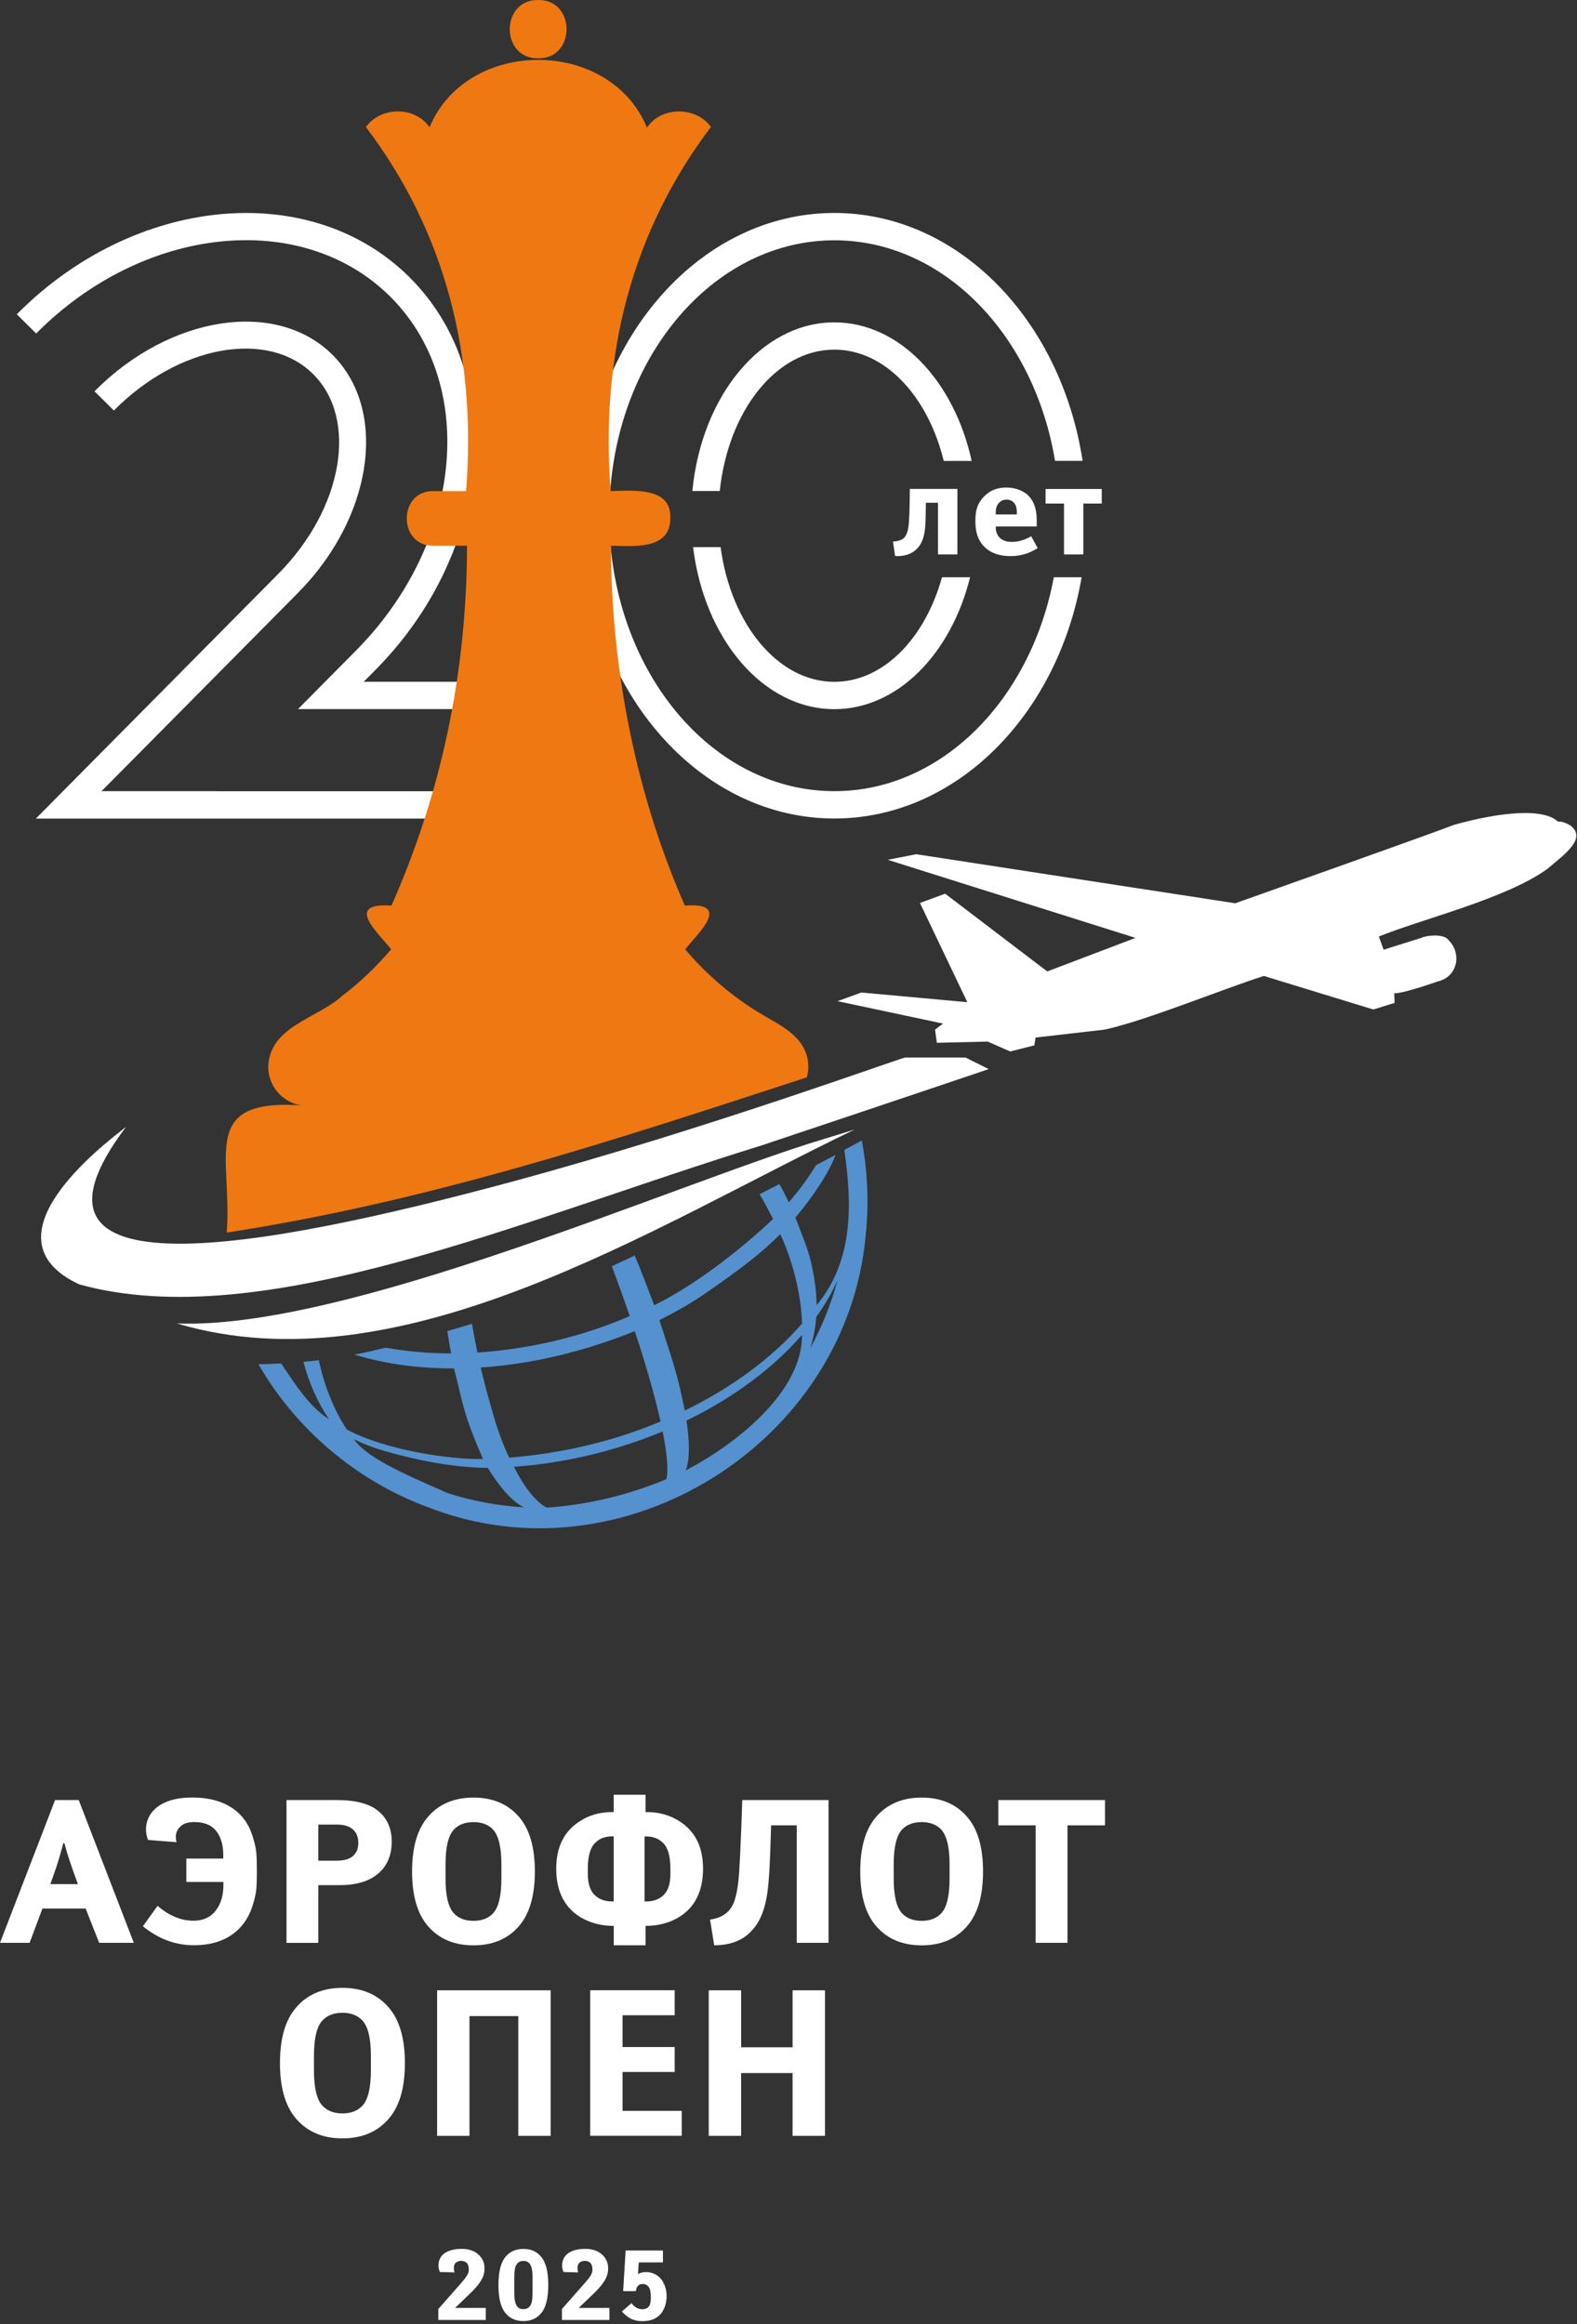 <?xml version="1.0" encoding="UTF-8"?> <svg xmlns="http://www.w3.org/2000/svg" width="262" height="386" viewBox="0 0 262 386" fill="none"><rect x="0" y="0" width="262" height="386" fill="#333333" stroke="none"/><path d="M138.62 39.91C156.73 39.91 171.82 55.64 175.28 76.54H179.86C176.28 53.12 159.18 35.37 138.62 35.37C116.61 35.37 98.58 55.7 96.83 81.54H101.38C103.08 58.2 119.1 39.91 138.63 39.91H138.62Z" fill="white"></path><path d="M138.62 131.4C119.4 131.4 103.58 113.68 101.46 90.87H96.9C99.08 116.19 116.92 135.94 138.62 135.94C158.86 135.94 175.76 118.74 179.7 95.87H175.08C171.28 116.21 156.41 131.4 138.62 131.4Z" fill="white"></path><path d="M138.62 113.24C129.23 113.24 121.42 103.61 119.72 90.87H115.15C117 106.13 126.8 117.78 138.62 117.78C149.11 117.78 158.01 108.6 161.17 95.87H156.5C153.67 106.05 146.73 113.24 138.62 113.24Z" fill="white"></path><path d="M138.62 58.07C147.02 58.07 154.16 65.79 156.79 76.55H161.43C158.52 63.25 149.41 53.54 138.62 53.54C126.52 53.54 116.53 65.75 115.03 81.55H119.58C120.97 68.26 128.96 58.07 138.61 58.07H138.62Z" fill="white"></path><path d="M159.04 92.08H155.83V83.5H153.83L153.79 85.72C153.77 86.84 153.72 87.55 153.64 88.12C153.51 89.09 153.18 90.58 151.9 91.53C151.11 92.12 149.92 92.45 148.71 92.34L148.36 89.94C148.87 89.94 149.66 89.76 150.08 89.43C150.74 88.9 150.89 87.8 150.96 87.23C151.09 86.06 151.14 83.45 151.14 82.85L151.16 81.2H159.06V92.07L159.04 92.08Z" fill="white"></path><path d="M165.44 87.75C165.44 88.34 165.73 88.96 166.14 89.36C166.71 89.87 167.44 90 168.1 90C168.76 90 169.22 89.91 169.8 89.74C170.28 89.59 170.79 89.37 171.32 89.06L172.4 91.04C171.81 91.41 171.17 91.72 170.53 91.94C169.74 92.2 168.88 92.36 167.93 92.36C166.85 92.36 164.98 92.23 163.57 90.84C162.23 89.52 162.05 87.87 162.05 86.51C162.05 85.06 162.23 83.8 163.42 82.53C164.47 81.41 165.71 80.97 167.22 80.97C168.73 80.97 170.13 81.54 170.94 82.4C171.58 83.08 172.24 84.29 172.24 86.32V87.44H165.44V87.77V87.75ZM168.93 85.44V85.07C168.93 84.74 168.91 84.12 168.58 83.66C168.4 83.4 168.01 82.98 167.21 82.98C166.59 82.98 166.18 83.27 165.91 83.57C165.67 83.86 165.43 84.32 165.43 85.07V85.44H168.93Z" fill="white"></path><path d="M183.04 81.21V83.63H179.98V92.08H176.77V83.63H173.71V81.21H183.04Z" fill="white"></path><path d="M150.41 175.63C149.43 175.77 117.32 187.53 85.43 196.16C42.76 207.7 -0.37 215.34 20.94 187.16C16.83 190.35 -3.22 205.7 13.18 213.32C43.65 221.74 86.5 202.58 126.58 190.22C126.58 190.22 158 179.7 164.26 177.56L160.42 175.64H150.41V175.63Z" fill="white"></path><path d="M261.02 137.18C259.66 136.3 258.84 136.46 258.84 136.46C255.9 133.7 246.66 135.53 241.52 137.01C237.76 138.49 205.22 150.02 205.22 150.02L152.22 141.87L147.49 142.8L188.65 155.77L173.99 161.34L157.03 148.43L152.84 149.97L160.71 166.45C158.63 166.26 144.81 165 143.1 164.84L139.15 166.28C143.21 167.14 152.53 169.12 156.67 170L155.35 170.99L155.64 173.19L164.09 172.99L167.83 174.63L171.84 173.62L172.05 172.32L183.54 171C190.47 169.48 203.18 164.25 209.98 162.09L228.16 167.66L231.69 166.57L231.65 164.94C232.61 165.15 238.13 163.27 238.86 163C242.13 162.28 242.96 158.38 240.62 156.09C239.81 155 236.85 155.38 236.15 155.76L229.87 157.73L229.08 155.54C236.22 152.63 250.17 149.29 257.05 144.33C260.11 141.76 263.54 139.29 261.01 137.18H261.02Z" fill="white"></path><path d="M134.41 189.93C119.37 194.75 95.23 204.57 72.33 211.65C56.19 216.63 40.67 220.26 29.37 219.8C66.82 230.92 108.59 203.63 141.98 187.6C139.97 188.21 137.52 188.97 134.42 189.93H134.41Z" fill="white"></path><path d="M144.12 199.45C144.12 196.02 143.79 192.68 143.18 189.43L140.27 190.98C141.57 199.89 141.84 209.36 135.67 216.78C135.67 215.31 135.51 213.77 135.25 212.18L135.26 212.17C134.48 208.21 134.55 208.43 132.15 202.21C135.37 198.41 137.96 194.3 138.8 191.82C138.08 192.2 136.98 192.78 135.56 193.52C134.27 195.71 132.71 197.74 131.05 199.69C130.56 198.63 130.03 197.6 129.48 196.66C128.44 197.19 127.29 197.78 126.19 198.34C126.6 199.02 127.06 199.77 128.43 202.45C122.63 207.96 114.82 213.83 108.68 216.77C107.65 214.01 106.62 211.33 105.45 208.52C104.18 209.12 102.91 209.71 101.65 210.3C102.7 213.11 103.7 215.89 104.62 218.58C96.56 222.07 87.93 224.05 79.32 224.64C78.99 223.08 78.69 221.48 78.41 219.85C77.05 220.29 75.64 220.69 74.32 221.07C74.51 222.32 74.71 223.57 74.94 224.78C71.24 224.78 67.61 224.46 64.11 223.83C62.26 224.28 60.53 224.66 58.88 224.98C64.2 226.6 69.68 227.27 75.44 227.28C77.05 233.73 76.99 234.8 80.24 242.32C75.03 242.45 64.02 240.88 57.63 237.42C55.51 234.27 53.81 229.97 52.97 225.91C52.12 226.01 51.27 226.1 50.41 226.18C51.32 229.69 52.84 233.04 54.67 235.73C51.22 233.47 49.02 229.84 46.71 226.44C45.48 226.5 44.18 226.57 42.93 226.57C49.18 237.4 59.15 245.85 70.89 250.25H70.91C103.33 263.1 140.7 239.73 143.82 205.22C144.02 203.33 144.13 201.41 144.13 199.47L144.12 199.45ZM89.06 243.26C96.21 242.4 103.41 240.53 110.09 237.74C110.84 241.47 111.04 244.13 110.73 245.66C104.42 248.3 97.54 249.96 90.8 250.39C88.99 249.37 87.14 247.09 85.38 243.6C86.6 243.53 87.83 243.39 89.06 243.27V243.26ZM114.05 235.94C121.59 232.27 128.27 227.43 133.23 221.71C133.35 231.32 121.85 240.11 113.93 244.2C114.57 242.52 114.63 239.74 114.05 235.93V235.94ZM135.61 218.72C137.08 216.69 138.24 214.65 139.14 212.64C138.08 216.56 136.57 220.33 134.63 223.88C135.13 222.27 135.48 220.56 135.61 218.73V218.72ZM117.45 214.63C123.04 210.75 126.59 208.06 129.64 204.96C131.78 209.65 133.11 215.12 133.25 219.82C128.21 225.62 121.42 230.54 113.77 234.27C112.59 228.47 112.1 227.06 109.55 219.24C112.65 217.72 115.23 216.17 117.45 214.63ZM81.59 233.67C80.97 231.58 80.4 229.4 79.87 227.12C88.47 226.58 97.43 224.34 105.46 221.08C106.97 225.58 108.75 231.58 109.74 236.09C101.77 239.45 93.17 241.41 84.6 242.09C83.83 240.48 82.63 237.62 81.59 233.67ZM63.49 240.86C71.33 243.19 77.33 243.75 81.05 243.8C82.69 246.52 84.98 249.4 87.06 250.34C82.73 250.09 78.5 249.3 74.44 248C65.99 244.33 60.9 241.96 58.78 239.02C59.9 239.58 61.68 240.34 63.48 240.86H63.49Z" fill="#5491CE"></path><path d="M60.42 113.24L62.41 111.23C68.17 105.41 72.43 98.77 75.18 91.88C76.39 88.84 77.31 85.75 77.92 82.66C77.99 82.32 78.06 81.98 78.12 81.64C80.48 68.33 77.21 55.13 67.98 45.99C51.52 29.69 22.34 32.47 2.79 52.2L6.01 55.39C23.79 37.44 50.1 34.68 64.78 49.21C72.83 57.18 75.69 68.7 73.72 80.43C73.22 83.39 72.43 86.37 71.32 89.31C68.81 95.95 64.74 102.39 59.18 108.01L59.16 108.03L59.14 108.05L55.97 111.25L54.01 113.23L49.51 117.77H80H55.9H92.25V113.23H60.4L60.42 113.24Z" fill="white"></path><path d="M36.04 131.4H16.87L21.37 126.86L25.87 122.32L30.37 117.78L34.87 113.24L36.74 111.35L39.93 108.13L43.12 104.91L46.31 101.69L49.49 98.48C49.49 98.48 49.49 98.48 49.5 98.47C49.5 98.47 49.5 98.47 49.51 98.46C54.47 93.45 57.85 87.64 59.55 81.87C62.13 73.12 60.83 64.47 55.21 58.9C45.88 49.65 28.19 52.38 15.7 64.99L18.92 68.18C29.64 57.35 44.46 54.64 52.01 62.12C59.56 69.6 56.99 84.43 46.28 95.26L28.46 113.25L23.96 117.79L19.46 122.33L14.96 126.87L10.46 131.41L5.96 135.95H92.24V131.41H75.62H36.01L36.04 131.4Z" fill="white"></path><path d="M134.02 175.31C133.06 171.84 129.48 170.2 126.61 168.49C121.88 165.72 117.38 161.87 113.88 157.72L113.83 157.66C116.1 154.88 121.63 149.82 113.78 150.4C105.89 132.51 101.51 111.6 101.51 90.63C105.13 90.69 111.37 91.4 111.36 86.1C111.63 80.83 105.23 81.48 101.46 81.57C99.67 58.91 105.06 38.3 118.11 21.09C115.69 17.67 109.87 17.59 107.49 21.2C101.31 6.22 77.59 6.19 71.36 21.14C68.95 17.59 63.25 17.68 60.79 21.09C74.1 38.7 79.17 59.17 77.44 81.57H71.99C66.13 81.48 66.1 90.67 71.95 90.63H77.59C77.54 111.9 73.27 131.82 65.04 150.4C57.21 149.89 62.61 154.71 64.99 157.66C62.72 160.34 59.77 163.21 56.9 165.35C52.69 169.21 44.81 170.4 44.56 177.18C44.56 180.73 47.45 183.66 51.04 183.66C32.77 182.08 38.65 191.8 37.67 204.71C71.38 199.51 101.99 189.4 134.04 178.93C134.38 177.8 134.35 176.4 134.04 175.31H134.02Z" fill="#EF7812"></path><path d="M89.41 9.69C95.7 9.78 95.7 -0.09 89.41 1.43802e-06C83.12 -0.09 83.12 9.78 89.41 9.69Z" fill="#EF7812"></path><path d="M56.89 330.15C60.11 330.15 62.65 331.21 64.51 333.33C66.35 335.4 67.27 338.51 67.27 342.65C67.27 346.79 66.35 349.9 64.51 351.97C62.65 354.09 60.11 355.15 56.89 355.15C53.67 355.15 51.13 354.09 49.27 351.97C47.43 349.9 46.51 346.79 46.51 342.65C46.51 338.51 47.43 335.4 49.27 333.33C51.13 331.21 53.67 330.15 56.89 330.15ZM61.62 343.82V341.44C61.62 338.59 61.16 336.64 60.24 335.6C59.43 334.73 58.32 334.29 56.89 334.29C55.46 334.29 54.33 334.73 53.54 335.6C52.62 336.61 52.16 338.56 52.16 341.44V343.82C52.16 346.72 52.62 348.68 53.54 349.69C54.32 350.56 55.44 351 56.89 351C58.34 351 59.45 350.56 60.24 349.69C61.16 348.68 61.62 346.72 61.62 343.82Z" fill="white"></path><path d="M91.49 330.56V354.73H86.11V334.84H78V354.73H72.62V330.56H91.49Z" fill="white"></path><path d="M112.09 330.56V334.7H103.43V339.98H112.09V344.12H103.43V350.58H113.26V354.72H98.05V330.55H112.09V330.56Z" fill="white"></path><path d="M137.06 330.56V354.73H131.68V344.3H123.13V354.73H117.75V330.56H123.13V340.02H131.68V330.56H137.06Z" fill="white"></path><path d="M80.71 383.32V385.31H72.82V383.49L76.5 379.31C77.01 378.73 77.34 378.32 77.49 378.08C77.76 377.69 77.89 377.32 77.89 376.95C77.89 376.44 77.77 376.07 77.54 375.84C77.31 375.61 77 375.49 76.61 375.49C76.31 375.49 76.05 375.57 75.81 375.74C75.53 375.94 75.4 376.25 75.4 376.68C75.4 376.93 75.44 377.18 75.52 377.41L73.08 377.34C72.93 377 72.85 376.64 72.85 376.28C72.85 375.14 73.4 374.34 74.49 373.88C75.09 373.63 75.82 373.5 76.69 373.5C77.88 373.5 78.82 373.82 79.51 374.46C80.17 375.06 80.5 375.83 80.5 376.78C80.5 377.56 80.24 378.33 79.72 379.07C79.31 379.68 78.66 380.4 77.76 381.24L75.61 383.31H80.7L80.71 383.32Z" fill="white"></path><path d="M86.95 373.51C88.18 373.51 89.14 373.92 89.85 374.75C90.68 375.69 91.09 377.27 91.09 379.5C91.09 381.73 90.68 383.32 89.85 384.25C89.14 385.08 88.18 385.49 86.95 385.49C85.72 385.49 84.76 385.07 84.05 384.25C83.22 383.31 82.81 381.73 82.81 379.5C82.81 377.27 83.22 375.68 84.05 374.75C84.76 373.92 85.72 373.51 86.95 373.51ZM88.48 380.34V378.68C88.48 378.22 88.48 377.85 88.46 377.58C88.45 377.31 88.4 377.02 88.33 376.7C88.25 376.39 88.14 376.14 88 375.96C87.75 375.65 87.4 375.5 86.96 375.5C86.52 375.5 86.17 375.66 85.92 375.96C85.71 376.21 85.58 376.55 85.52 376.98C85.46 377.4 85.44 377.97 85.44 378.68V380.34C85.44 380.8 85.44 381.17 85.46 381.44C85.47 381.71 85.52 382 85.59 382.32C85.67 382.63 85.78 382.88 85.92 383.06C86.17 383.37 86.52 383.52 86.96 383.52C87.4 383.52 87.75 383.36 88 383.06C88.21 382.81 88.34 382.47 88.4 382.04C88.46 381.62 88.48 381.05 88.48 380.34Z" fill="white"></path><path d="M101.25 383.32V385.31H93.36V383.49L97.04 379.31C97.55 378.73 97.88 378.32 98.03 378.08C98.3 377.69 98.43 377.32 98.43 376.95C98.43 376.44 98.31 376.07 98.08 375.84C97.85 375.61 97.54 375.49 97.15 375.49C96.85 375.49 96.59 375.57 96.35 375.74C96.07 375.94 95.94 376.25 95.94 376.68C95.94 376.93 95.98 377.18 96.06 377.41L93.62 377.34C93.47 377 93.39 376.64 93.39 376.28C93.39 375.14 93.94 374.34 95.03 373.88C95.63 373.63 96.36 373.5 97.23 373.5C98.42 373.5 99.36 373.82 100.05 374.46C100.71 375.06 101.04 375.83 101.04 376.78C101.04 377.56 100.78 378.33 100.26 379.07C99.85 379.68 99.2 380.4 98.3 381.24L96.15 383.31H101.24L101.25 383.32Z" fill="white"></path><path d="M110.14 373.77V375.75H106.12L106 377.68C106.41 377.45 106.84 377.35 107.3 377.35C108.14 377.35 108.98 377.65 109.61 378.27C110.3 378.96 110.75 380.1 110.75 381.35C110.75 382.51 110.37 383.63 109.74 384.34C109.23 384.92 108.34 385.51 106.75 385.51C105.73 385.51 105.07 385.23 104.77 385.08C104.23 384.8 103.68 384.34 103.32 383.89L104.92 382.52C105.1 382.77 105.38 383.06 105.66 383.23C105.74 383.28 106.15 383.53 106.73 383.53C107.41 383.53 107.74 383.18 107.87 382.97C108.1 382.61 108.13 381.93 108.13 381.52C108.13 381.04 108.08 380.33 107.85 379.94C107.7 379.69 107.37 379.33 106.76 379.33C106.35 379.33 106.1 379.51 105.97 379.66C105.76 379.89 105.66 380.24 105.64 380.52H103.53L103.94 373.77H110.13H110.14Z" fill="white"></path><path d="M13.08 298.96L22.23 322.67H16.47L14.23 316.98H7.05L4.92 322.67H0L9.15 298.96H13.08ZM8.37 312.92H12.94L12.13 310.68C11.43 308.67 10.96 307.16 10.71 306.14H10.51C10.06 307.9 9.57 309.52 9.05 310.99L8.37 312.92Z" fill="white"></path><path d="M30.96 312.58V308.68H37.09V308.07C37.09 306.35 36.67 305 35.84 304C35.07 303.08 33.88 302.61 32.25 302.61C31.37 302.61 30.68 302.8 30.18 303.18C29.3 303.84 29.02 304.76 29.33 305.96L24.59 305.59C24.16 304.44 24.14 303.34 24.52 302.29C24.9 301.24 25.61 300.4 26.65 299.76C27.96 298.95 29.71 298.54 31.9 298.54C35.4 298.54 38.08 299.5 39.93 301.42C40.77 302.28 41.4 303.33 41.83 304.57C42.26 305.81 42.51 306.85 42.58 307.69C42.65 308.53 42.68 309.56 42.68 310.81C42.68 311.96 42.65 312.92 42.59 313.69C42.53 314.46 42.31 315.43 41.93 316.6C41.55 317.77 41 318.8 40.3 319.68C38.45 321.94 35.75 323.07 32.21 323.07C29.14 323.07 26.31 322.02 23.74 319.92L26.18 316.53C28.1 318.18 30.09 319 32.14 319C33.83 319 35.12 318.37 36 317.1C36.74 316.06 37.12 314.69 37.12 313V312.56H30.96V312.58Z" fill="white"></path><path d="M47.59 298.96H55.96C58.81 298.96 60.95 299.46 62.4 300.45C64.18 301.67 65.08 303.48 65.08 305.87C65.08 307.97 64.42 309.65 63.11 310.92C61.62 312.36 59.4 313.09 56.44 313.09H52.88V322.68H47.6V298.97L47.59 298.96ZM52.88 303.03V309.03H55.9C57.17 309.03 58.09 308.76 58.68 308.22C59.24 307.7 59.53 307 59.53 306.12C59.53 305.15 59.25 304.41 58.68 303.88C58.07 303.31 57.17 303.03 55.97 303.03H52.89H52.88Z" fill="white"></path><path d="M78.66 298.55C81.82 298.55 84.32 299.59 86.15 301.67C87.96 303.7 88.86 306.75 88.86 310.82C88.86 314.89 87.96 317.94 86.15 319.97C84.32 322.05 81.82 323.09 78.66 323.09C75.5 323.09 73 322.05 71.17 319.97C69.36 317.94 68.46 314.89 68.46 310.82C68.46 306.75 69.36 303.71 71.17 301.67C73 299.59 75.5 298.55 78.66 298.55ZM83.3 311.97V309.63C83.3 306.83 82.85 304.92 81.95 303.9C81.16 303.04 80.06 302.62 78.66 302.62C77.26 302.62 76.14 303.05 75.37 303.9C74.47 304.9 74.02 306.8 74.02 309.63V311.97C74.02 314.82 74.47 316.74 75.37 317.73C76.14 318.59 77.23 319.02 78.66 319.02C80.09 319.02 81.18 318.59 81.95 317.73C82.85 316.74 83.3 314.82 83.3 311.97Z" fill="white"></path><path d="M107.25 298.08V300.96C109.58 300.92 111.62 301.54 113.38 302.82C115.66 304.49 116.8 307 116.8 310.34C116.8 314.11 115.45 316.81 112.74 318.44C111.14 319.39 109.31 319.86 107.25 319.86V323.08H101.97V319.86C99.92 319.86 98.09 319.39 96.48 318.44C93.77 316.81 92.41 314.11 92.41 310.34C92.41 307 93.55 304.49 95.83 302.82C97.59 301.53 99.63 300.91 101.96 300.96V298.08H107.24H107.25ZM101.96 315.8V304.99C100.67 304.94 99.64 305.3 98.88 306.07C98.07 306.86 97.66 308.29 97.66 310.37V311.22C97.66 312.91 98.08 314.12 98.91 314.84C99.66 315.52 100.67 315.84 101.96 315.79V315.8ZM107.08 304.99V315.8C108.37 315.84 109.38 315.53 110.13 314.85C110.97 314.13 111.38 312.92 111.38 311.23V310.38C111.38 308.3 110.97 306.87 110.16 306.08C109.39 305.31 108.37 304.95 107.08 305V304.99Z" fill="white"></path><path d="M132.38 303.16H128.11L127.97 307.53C127.83 311.48 127.6 314.19 127.26 315.66C126.83 317.69 126.11 319.29 125.09 320.44C123.6 322.2 121.45 323.08 118.65 323.08L117.97 318.81C119.84 318.56 121.12 317.7 121.8 316.24C122.27 315.25 122.6 313.59 122.78 311.26C122.87 310.02 123 307.53 123.15 303.81L123.32 298.96H137.65V322.67H132.37V303.16H132.38Z" fill="white"></path><path d="M153.12 298.55C156.28 298.55 158.78 299.59 160.61 301.67C162.42 303.7 163.32 306.75 163.32 310.82C163.32 314.89 162.42 317.94 160.61 319.97C158.78 322.05 156.28 323.09 153.12 323.09C149.96 323.09 147.46 322.05 145.63 319.97C143.82 317.94 142.92 314.89 142.92 310.82C142.92 306.75 143.82 303.71 145.63 301.67C147.46 299.59 149.96 298.55 153.12 298.55ZM157.76 311.97V309.63C157.76 306.83 157.31 304.92 156.41 303.9C155.62 303.04 154.52 302.62 153.12 302.62C151.72 302.62 150.6 303.05 149.83 303.9C148.93 304.9 148.48 306.8 148.48 309.63V311.97C148.48 314.82 148.93 316.74 149.83 317.73C150.6 318.59 151.69 319.02 153.12 319.02C154.55 319.02 155.64 318.59 156.41 317.73C157.31 316.74 157.76 314.82 157.76 311.97Z" fill="white"></path><path d="M177.34 322.67H172.06V303.16H165.86V298.96H183.58V303.16H177.35V322.67H177.34Z" fill="white"></path></svg> 